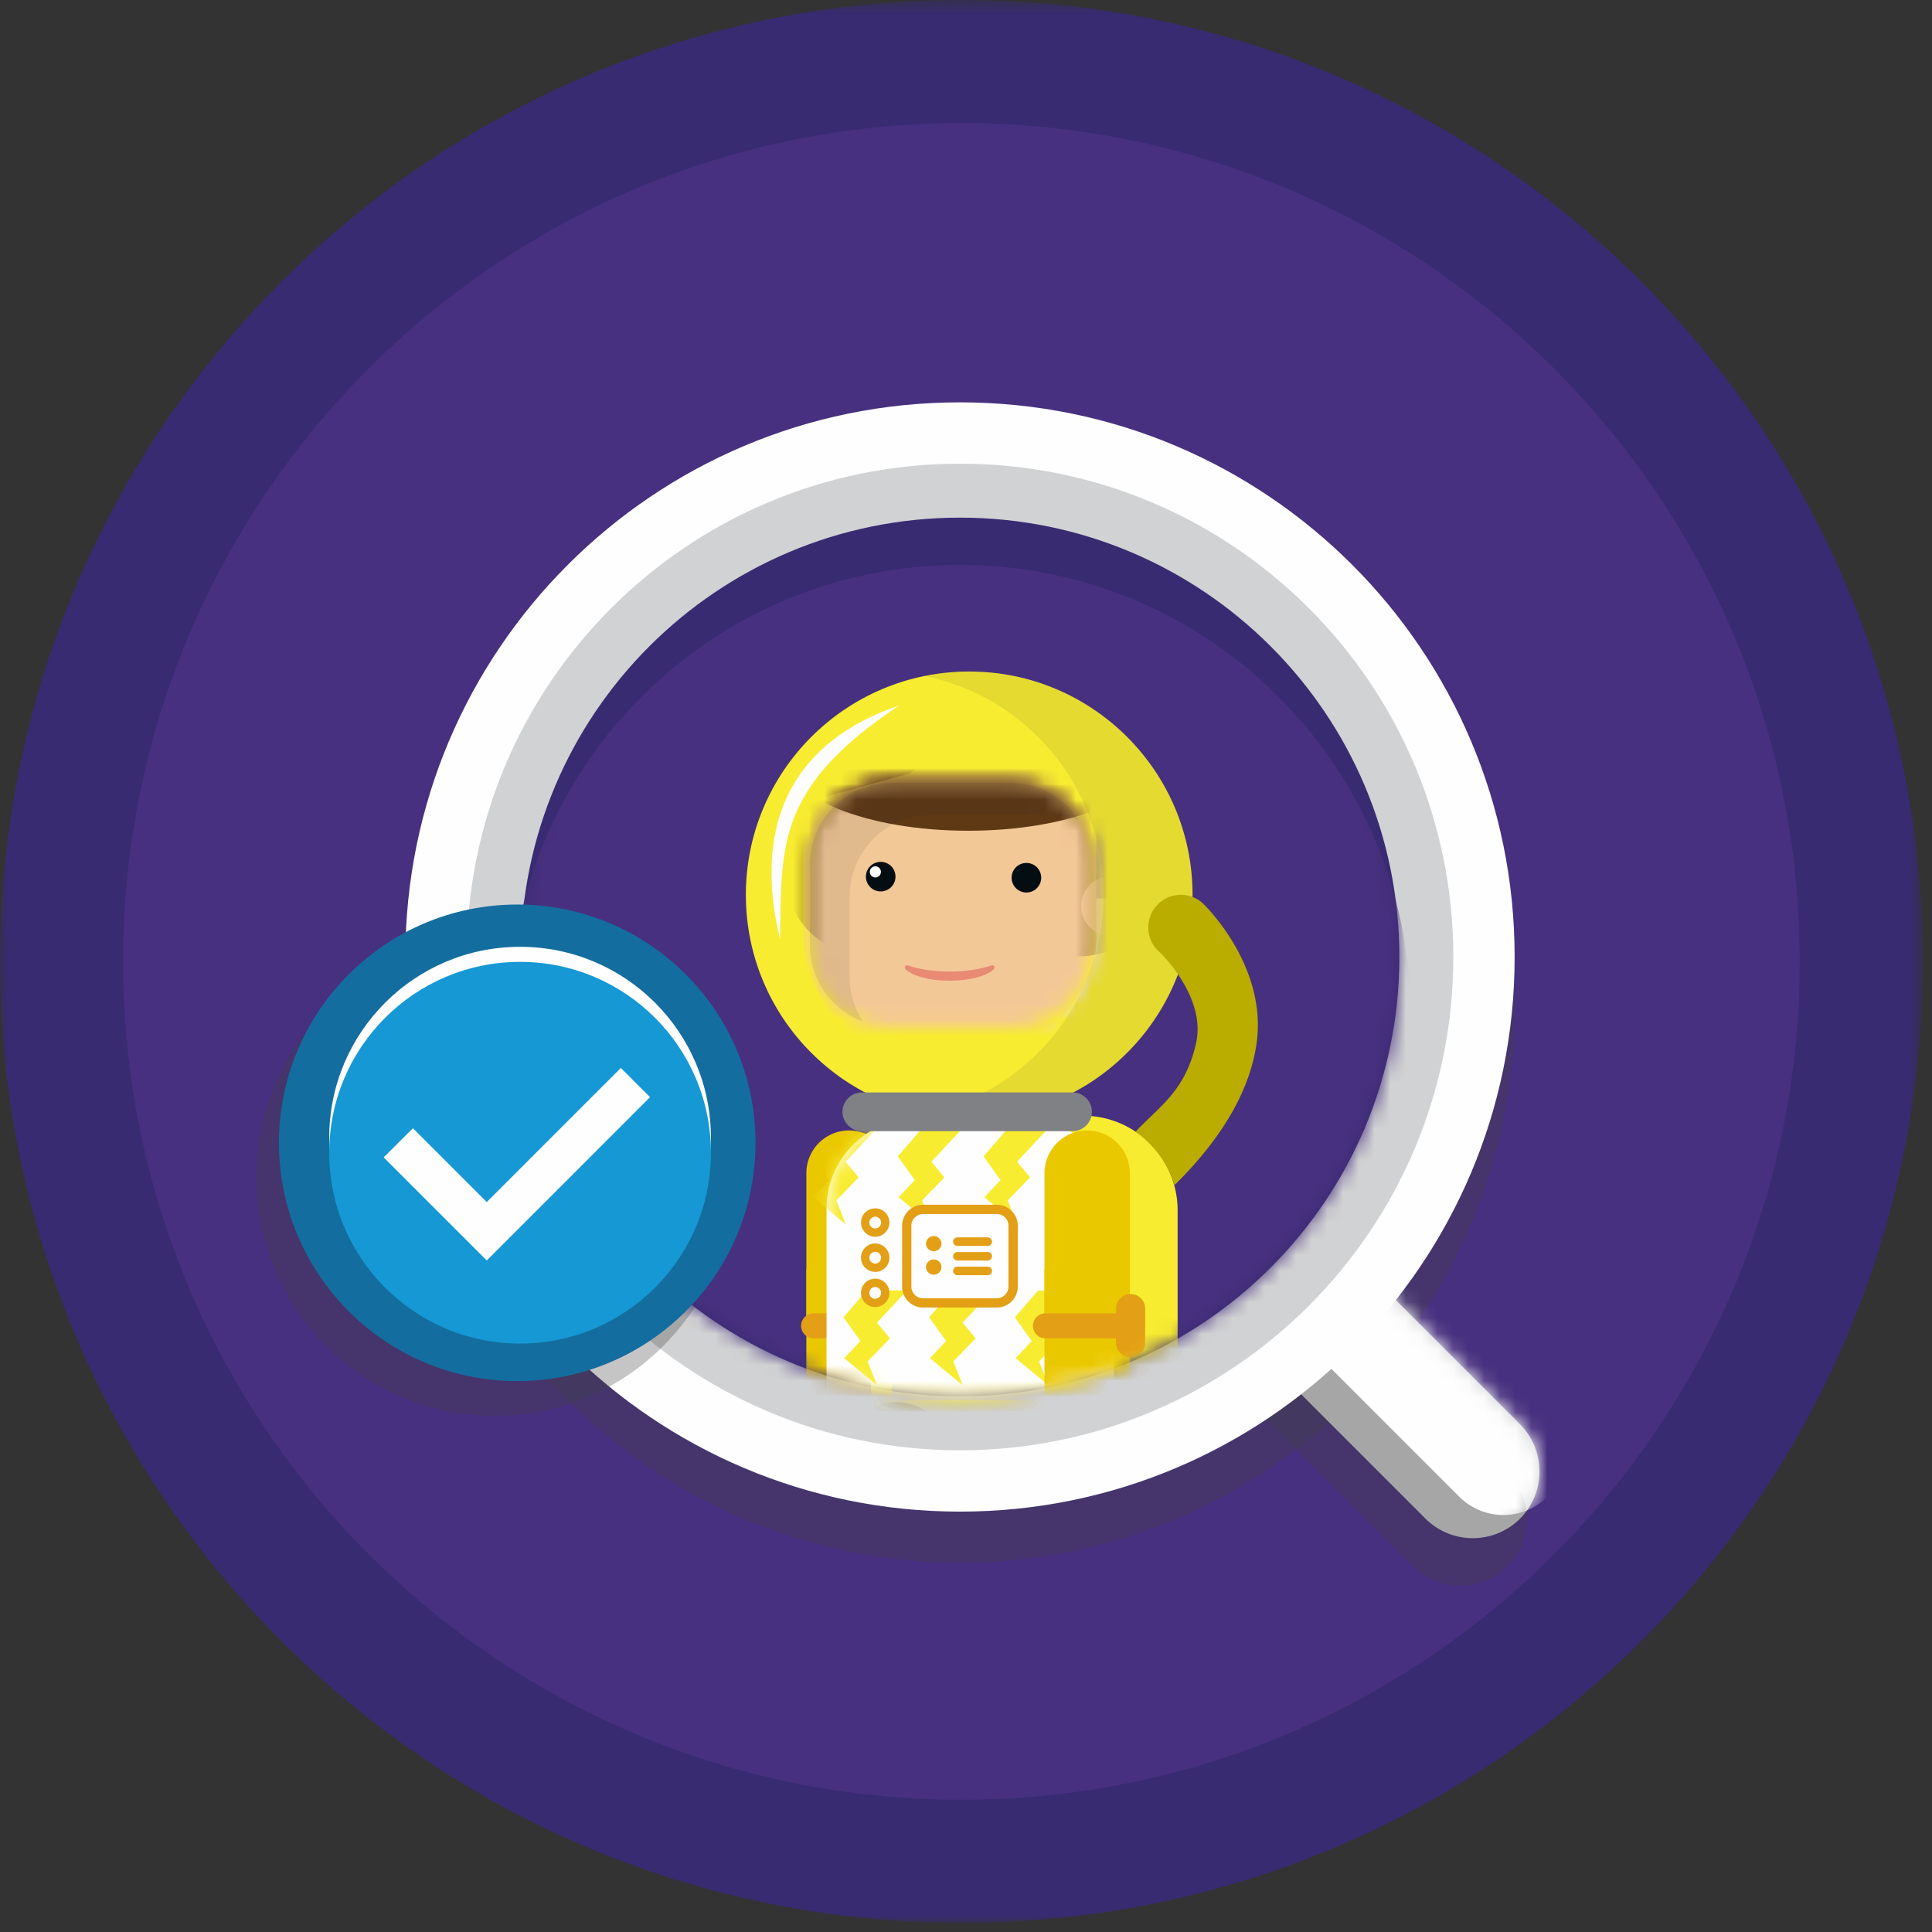 <svg width="123" height="123" viewBox="0 0 123 123" xmlns="http://www.w3.org/2000/svg" xmlns:xlink="http://www.w3.org/1999/xlink"><rect x="0" y="0" width="123" height="123" fill="#333333" stroke="none"/><title>Group 193</title><defs><path id="a" d="M0 .586h122.414V123H0z"/><path d="M1.387 1.889a4.266 4.266 0 0 0 0 6.015l12.368 12.369a4.266 4.266 0 0 0 6.015 0 4.266 4.266 0 0 0 0-6.015L7.402 1.889A4.239 4.239 0 0 0 4.395.649c-1.09 0-2.181.413-3.008 1.24" id="c"/><path d="M.147 28.512c0 15.448 12.523 27.971 27.971 27.971S56.089 43.96 56.089 28.512C56.089 13.063 43.566.541 28.118.541S.147 13.063.147 28.512" id="e"/><path d="M.147 28.512c0 15.448 12.523 27.971 27.971 27.971S56.089 43.96 56.089 28.512C56.089 13.063 43.566.541 28.118.541S.147 13.063.147 28.512z" id="g"/><path d="M.147 28.512c0 15.448 12.523 27.971 27.971 27.971S56.089 43.96 56.089 28.512C56.089 13.063 43.566.541 28.118.541S.147 13.063.147 28.512" id="i"/><path d="M.147 28.512c0 15.448 12.523 27.971 27.971 27.971S56.089 43.96 56.089 28.512C56.089 13.063 43.566.541 28.118.541S.147 13.063.147 28.512z" id="k"/><path d="M6.334.812A5.712 5.712 0 0 0 .622 6.524V17.17a27.99 27.99 0 0 0 8.496 1.313c3.449 0 6.752-.624 9.803-1.766V6.524A5.712 5.712 0 0 0 13.208.812H6.334z" id="m"/><path d="M6.334.812A5.712 5.712 0 0 0 .622 6.524V17.17a27.99 27.99 0 0 0 8.496 1.313c3.449 0 6.752-.624 9.803-1.766V6.524A5.712 5.712 0 0 0 13.208.812H6.334z" id="o"/><path d="M6.334.812A5.712 5.712 0 0 0 .622 6.524V17.17a27.99 27.99 0 0 0 8.496 1.313c3.449 0 6.752-.624 9.803-1.766V6.524A5.712 5.712 0 0 0 13.208.812H6.334z" id="q"/><path d="M6.334.812A5.712 5.712 0 0 0 .622 6.524V17.17a27.99 27.99 0 0 0 8.496 1.313c3.449 0 6.752-.624 9.803-1.766V6.524A5.712 5.712 0 0 0 13.208.812H6.334z" id="s"/><path d="M6.334.812A5.712 5.712 0 0 0 .622 6.524V17.17a27.99 27.99 0 0 0 8.496 1.313c3.449 0 6.752-.624 9.803-1.766V6.524A5.712 5.712 0 0 0 13.208.812H6.334z" id="u"/><path d="M6.334.812A5.712 5.712 0 0 0 .622 6.524V17.17a27.99 27.99 0 0 0 8.496 1.313c3.449 0 6.752-.624 9.803-1.766V6.524A5.712 5.712 0 0 0 13.208.812H6.334z" id="w"/><path d="M6.334.812A5.712 5.712 0 0 0 .622 6.524V17.17a27.99 27.99 0 0 0 8.496 1.313c3.449 0 6.752-.624 9.803-1.766V6.524A5.712 5.712 0 0 0 13.208.812H6.334z" id="y"/><path d="M6.334.812A5.712 5.712 0 0 0 .622 6.524V17.17a27.99 27.99 0 0 0 8.496 1.313c3.449 0 6.752-.624 9.803-1.766V6.524A5.712 5.712 0 0 0 13.208.812H6.334z" id="A"/><path d="M.147 28.512c0 15.448 12.523 27.971 27.971 27.971S56.089 43.96 56.089 28.512C56.089 13.063 43.566.541 28.118.541S.147 13.063.147 28.512z" id="C"/><path d="M.147 28.512c0 15.448 12.523 27.971 27.971 27.971S56.089 43.96 56.089 28.512C56.089 13.063 43.566.541 28.118.541S.147 13.063.147 28.512" id="E"/><path d="M.147 28.512c0 15.448 12.523 27.971 27.971 27.971S56.089 43.96 56.089 28.512C56.089 13.063 43.566.541 28.118.541S.147 13.063.147 28.512" id="G"/><path d="M.147 28.512c0 15.448 12.523 27.971 27.971 27.971S56.089 43.96 56.089 28.512C56.089 13.063 43.566.541 28.118.541S.147 13.063.147 28.512" id="I"/><path d="M5.744.428A5.18 5.18 0 0 0 .563 5.609v5.156a5.18 5.18 0 0 0 5.181 5.181h7.585a5.183 5.183 0 0 0 5.183-5.181V5.609A5.182 5.182 0 0 0 13.329.428" id="K"/><path d="M5.744.428A5.18 5.18 0 0 0 .563 5.609v5.156a5.18 5.18 0 0 0 5.181 5.181h7.585a5.183 5.183 0 0 0 5.183-5.181V5.609A5.182 5.182 0 0 0 13.329.428" id="M"/><path d="M5.744.428A5.18 5.18 0 0 0 .563 5.609v5.156a5.18 5.18 0 0 0 5.181 5.181h7.585a5.183 5.183 0 0 0 5.183-5.181V5.609A5.182 5.182 0 0 0 13.329.428" id="O"/><path d="M5.744.428A5.18 5.18 0 0 0 .563 5.609v5.156a5.18 5.18 0 0 0 5.181 5.181h7.585a5.183 5.183 0 0 0 5.183-5.181V5.609A5.182 5.182 0 0 0 13.329.428H5.744z" id="Q"/><path d="M.147 28.512c0 15.448 12.523 27.971 27.971 27.971S56.089 43.96 56.089 28.512C56.089 13.063 43.566.541 28.118.541S.147 13.063.147 28.512" id="S"/><path d="M.147 28.512c0 15.448 12.523 27.971 27.971 27.971S56.089 43.96 56.089 28.512C56.089 13.063 43.566.541 28.118.541S.147 13.063.147 28.512" id="U"/><path d="M.147 28.512c0 15.448 12.523 27.971 27.971 27.971S56.089 43.96 56.089 28.512C56.089 13.063 43.566.541 28.118.541S.147 13.063.147 28.512z" id="W"/><path d="M.147 28.512c0 15.448 12.523 27.971 27.971 27.971S56.089 43.96 56.089 28.512C56.089 13.063 43.566.541 28.118.541S.147 13.063.147 28.512" id="Y"/><path d="M.147 28.512c0 15.448 12.523 27.971 27.971 27.971S56.089 43.96 56.089 28.512C56.089 13.063 43.566.541 28.118.541S.147 13.063.147 28.512" id="aa"/><path d="M.147 28.512c0 15.448 12.523 27.971 27.971 27.971S56.089 43.96 56.089 28.512C56.089 13.063 43.566.541 28.118.541S.147 13.063.147 28.512" id="ac"/><path d="M.147 28.512c0 15.448 12.523 27.971 27.971 27.971S56.089 43.96 56.089 28.512C56.089 13.063 43.566.541 28.118.541S.147 13.063.147 28.512" id="ae"/><path d="M.147 28.512c0 15.448 12.523 27.971 27.971 27.971S56.089 43.96 56.089 28.512C56.089 13.063 43.566.541 28.118.541S.147 13.063.147 28.512" id="ag"/><path d="M.147 28.512c0 15.448 12.523 27.971 27.971 27.971S56.089 43.96 56.089 28.512C56.089 13.063 43.566.541 28.118.541S.147 13.063.147 28.512" id="ai"/><path d="M.147 28.512c0 15.448 12.523 27.971 27.971 27.971S56.089 43.96 56.089 28.512C56.089 13.063 43.566.541 28.118.541S.147 13.063.147 28.512" id="ak"/><path d="M.147 28.512c0 15.448 12.523 27.971 27.971 27.971S56.089 43.96 56.089 28.512C56.089 13.063 43.566.541 28.118.541S.147 13.063.147 28.512" id="am"/><path d="M.147 28.512c0 15.448 12.523 27.971 27.971 27.971S56.089 43.96 56.089 28.512C56.089 13.063 43.566.541 28.118.541S.147 13.063.147 28.512" id="ao"/><path d="M.147 28.512c0 15.448 12.523 27.971 27.971 27.971S56.089 43.96 56.089 28.512C56.089 13.063 43.566.541 28.118.541S.147 13.063.147 28.512" id="aq"/><path d="M.147 28.512c0 15.448 12.523 27.971 27.971 27.971S56.089 43.96 56.089 28.512C56.089 13.063 43.566.541 28.118.541S.147 13.063.147 28.512z" id="as"/><path d="M.147 28.512c0 15.448 12.523 27.971 27.971 27.971S56.089 43.96 56.089 28.512C56.089 13.063 43.566.541 28.118.541S.147 13.063.147 28.512" id="au"/><path d="M.147 28.512c0 15.448 12.523 27.971 27.971 27.971S56.089 43.96 56.089 28.512C56.089 13.063 43.566.541 28.118.541S.147 13.063.147 28.512" id="aw"/><path d="M.147 28.512c0 15.448 12.523 27.971 27.971 27.971S56.089 43.96 56.089 28.512C56.089 13.063 43.566.541 28.118.541S.147 13.063.147 28.512" id="ay"/><path d="M.147 28.512c0 15.448 12.523 27.971 27.971 27.971S56.089 43.96 56.089 28.512C56.089 13.063 43.566.541 28.118.541S.147 13.063.147 28.512" id="aA"/><path d="M.147 28.512c0 15.448 12.523 27.971 27.971 27.971S56.089 43.96 56.089 28.512C56.089 13.063 43.566.541 28.118.541S.147 13.063.147 28.512" id="aC"/><path d="M.147 28.512c0 15.448 12.523 27.971 27.971 27.971S56.089 43.96 56.089 28.512C56.089 13.063 43.566.541 28.118.541S.147 13.063.147 28.512" id="aE"/><path d="M.147 28.512c0 15.448 12.523 27.971 27.971 27.971S56.089 43.96 56.089 28.512C56.089 13.063 43.566.541 28.118.541S.147 13.063.147 28.512" id="aG"/><path d="M.147 28.512c0 15.448 12.523 27.971 27.971 27.971S56.089 43.96 56.089 28.512C56.089 13.063 43.566.541 28.118.541S.147 13.063.147 28.512z" id="aI"/><path d="M.147 28.512c0 15.448 12.523 27.971 27.971 27.971S56.089 43.96 56.089 28.512C56.089 13.063 43.566.541 28.118.541S.147 13.063.147 28.512" id="aK"/><path d="M.147 28.512c0 15.448 12.523 27.971 27.971 27.971S56.089 43.96 56.089 28.512C56.089 13.063 43.566.541 28.118.541S.147 13.063.147 28.512z" id="aM"/></defs><g fill="none" fill-rule="evenodd"><g transform="translate(0 -.586)"><mask id="b" fill="#fff"><use xlink:href="#a"/></mask><path d="M0 61.793C0 95.597 27.403 123 61.207 123s61.208-27.403 61.208-61.207S95.011.586 61.207.586 0 27.989 0 61.793" fill="#382B72" mask="url(#b)"/></g><path d="M7.835 61.207c0 29.477 23.896 53.372 53.372 53.372 29.477 0 53.373-23.895 53.373-53.372S90.684 7.835 61.207 7.835c-29.476 0-53.372 23.895-53.372 53.372" fill="#47307F"/><path d="M25.807 64.177c0 19.5 15.81 35.31 35.311 35.31 19.502 0 35.311-15.81 35.311-35.31 0-19.502-15.809-35.311-35.31-35.311-19.502 0-35.312 15.809-35.312 35.31" fill="#404042" opacity=".3" style="mix-blend-mode:multiply"/><path d="M90.755 96.686L78.387 84.318a4.266 4.266 0 0 1 0-6.015 4.265 4.265 0 0 1 6.014 0l12.37 12.368a4.266 4.266 0 0 1 0 6.015 4.266 4.266 0 0 1-6.016 0" fill="#D1D2D3"/><path d="M89.965 99.715L77.596 87.347a4.269 4.269 0 0 1 0-6.016h.001a4.267 4.267 0 0 1 6.014 0l12.37 12.368a4.267 4.267 0 0 1 0 6.016 4.268 4.268 0 0 1-6.016 0" fill="#404042" opacity=".3" style="mix-blend-mode:multiply"/><g transform="translate(77 76.414)"><mask id="d" fill="#fff"><use xlink:href="#c"/></mask><path d="M15.912 18.882L3.129 6.099a3.973 3.973 0 0 1 0-5.601l.415-.415a3.97 3.97 0 0 1 5.599 0l12.784 12.783a3.973 3.973 0 0 1 0 5.6l-.415.416a3.971 3.971 0 0 1-5.6 0" fill="#FEFEFE" mask="url(#d)"/></g><path d="M25.807 60.926c0 19.501 15.81 35.311 35.311 35.311 19.502 0 35.311-15.81 35.311-35.31 0-19.502-15.809-35.312-35.31-35.312-19.502 0-35.312 15.81-35.312 35.311" fill="#FEFEFE"/><path d="M29.712 60.926c0 17.345 14.062 31.407 31.406 31.407 17.346 0 31.407-14.062 31.407-31.407S78.463 29.52 61.118 29.52 29.711 43.581 29.711 60.926" fill="#D1D2D3"/><path d="M16.326 74.97c0 8.378 6.792 15.169 15.17 15.169 8.377 0 15.17-6.791 15.17-15.17 0-8.377-6.793-15.17-15.17-15.17-8.378 0-15.17 6.793-15.17 15.17" fill="#404042" opacity=".3" style="mix-blend-mode:multiply"/><path d="M33.147 60.926c0 15.45 12.523 27.971 27.971 27.971s27.971-12.522 27.971-27.97c0-15.449-12.523-27.972-27.971-27.972S33.147 45.478 33.147 60.926" fill="#382B72"/><g transform="translate(33 32.414)"><mask id="f" fill="#fff"><use xlink:href="#e"/></mask><path d="M-.572 32.241c0 15.846 12.845 28.69 28.69 28.69 15.846 0 28.69-12.844 28.69-28.69 0-15.845-12.844-28.69-28.69-28.69-15.845 0-28.69 12.845-28.69 28.69" fill="#47307F" mask="url(#f)"/></g><path d="M17.76 72.757c0 8.378 6.792 15.17 15.17 15.17 8.377 0 15.17-6.792 15.17-15.17s-6.793-15.17-15.17-15.17c-8.378 0-15.17 6.792-15.17 15.17" fill="#146D9F"/><path d="M20.96 72.428c0 6.71 5.44 12.15 12.15 12.15s12.15-5.44 12.15-12.15-5.44-12.15-12.15-12.15-12.15 5.44-12.15 12.15" fill="#FEFEFE"/><path d="M20.96 73.389c0 6.71 5.44 12.149 12.15 12.149s12.15-5.44 12.15-12.15-5.44-12.15-12.15-12.15-12.15 5.44-12.15 12.15" fill="#1698D5"/><path fill="#FEFEFE" d="M30.988 80.247l-6.561-6.561 1.859-1.858 4.702 4.7 8.538-8.537 1.859 1.859z"/><g transform="translate(33 32.414)"><mask id="h" fill="#fff"><use xlink:href="#g"/></mask><path d="M21.548 61.663a1.875 1.875 0 0 1 1.878 1.874l.002 2.095v.778l.002 1.385a.653.653 0 0 1-1.303.001l-.001-1.07a.316.316 0 0 0-.631 0l.002 2.06a1.407 1.407 0 0 1-2.815.002l-.002-2.374-.001-.778-.002-2.094a1.877 1.877 0 0 1 1.875-1.878l.996-.001z" fill="#BAAD00" mask="url(#h)"/><mask id="j" fill="#fff"><use xlink:href="#i"/></mask><path d="M21.054 53.795a2.718 2.718 0 0 1-2.717-2.718v-8.803a2.717 2.717 0 0 1 5.434 0v8.803a2.718 2.718 0 0 1-2.717 2.718" fill="#EAC800" mask="url(#j)"/><mask id="l" fill="#fff"><use xlink:href="#k"/></mask><path fill="#EAC800" mask="url(#l)" d="M18.336 62.621h5.435V48.384h-5.435z"/><path d="M23.713 52.789h-4.916a.794.794 0 0 1 0-1.59h4.916a.796.796 0 0 1 0 1.59" fill="#E39F15" mask="url(#l)"/><path d="M24.053 78.264a3.356 3.356 0 0 1-3.357-3.356V60.19a3.357 3.357 0 0 1 6.713 0v14.718a3.355 3.355 0 0 1-3.356 3.356" fill="#808184" mask="url(#l)"/><path d="M26.57 74.145l-5.491.086a1.686 1.686 0 0 0-1.65 1.511 43.81 43.81 0 0 0-.25 4.565c-1.993.281-3.79 1.115-4.53 2.952-.646 1.603-.333 3.47.737 4.734l4.443-.07 8.418-.132a43.68 43.68 0 0 0 .019-12.187 1.687 1.687 0 0 0-1.696-1.459" fill="#968C00" mask="url(#l)"/><path d="M28.266 75.604a1.693 1.693 0 0 0-.856-1.248V60.19a3.356 3.356 0 1 0-6.713 0v5.702c.074.823 1.214 1.69 1.746 2.264 1.349 1.458 2.192 3.323 2.554 5.266.253 1.36.4 2.8.07 4.161-.203.835-.614 1.638-1.26 2.208-.802.705-1.874.997-2.687 1.688-.86.732-1.467 1.75-1.86 2.798-.104.283-.862 3.67-.595 3.665l1.164-.019 8.418-.13c.576-4.044.582-8.147.019-12.188" fill="#231F20" mask="url(#l)"/><path d="M22.83 87.876l-1.003.017 1.004-.017" fill="#231F20" mask="url(#l)"/><path d="M35.953 63.256h-7.475a6.019 6.019 0 0 1-6.02-6.02V44.638a6.02 6.02 0 0 1 6.02-6.02h7.475a6.021 6.021 0 0 1 6.02 6.02v12.598a6.02 6.02 0 0 1-6.02 6.02" fill="#F8EC31" mask="url(#l)"/><path d="M37.92 58.745V44.524a5.713 5.713 0 0 0-5.712-5.713h-6.873a5.712 5.712 0 0 0-5.713 5.713v14.221l.002.05h18.295l.002-.05" fill="#FEFEFE" mask="url(#l)"/></g><g transform="translate(52 70.414)"><mask id="n" fill="#fff"><use xlink:href="#m"/></mask><path fill="#F8EC31" mask="url(#n)" d="M1.177 1.502l2.585-.015-1.923 2.06.828.998-1.42 1.463.592 1.52-2.084-1.722 1.03-1.093-1.08-1.508z"/></g><g transform="translate(52 70.414)"><mask id="p" fill="#fff"><use xlink:href="#o"/></mask><path fill="#F8EC31" mask="url(#p)" d="M6.633 1.502l2.586-.015-1.924 2.06.829.998-1.421 1.463.592 1.52L5.21 5.806l1.03-1.093-1.08-1.508z"/></g><g transform="translate(52 70.414)"><mask id="r" fill="#fff"><use xlink:href="#q"/></mask><path fill="#F8EC31" mask="url(#r)" d="M12.09 1.502l2.585-.015-1.924 2.06.828.998-1.42 1.463.592 1.52-2.084-1.722 1.031-1.093-1.08-1.508z"/></g><g transform="translate(52 70.414)"><mask id="t" fill="#fff"><use xlink:href="#s"/></mask><path fill="#F8EC31" mask="url(#t)" d="M17.547 1.502l2.584-.015-1.924 2.06.83.998-1.421 1.463.591 1.52-2.084-1.722 1.031-1.093-1.08-1.508z"/></g><g transform="translate(52 70.414)"><mask id="v" fill="#fff"><use xlink:href="#u"/></mask><path fill="#F8EC31" mask="url(#v)" d="M3.168 11.75l2.586-.015-1.924 2.06.829.998-1.421 1.463.592 1.52-2.084-1.722 1.031-1.093-1.081-1.508z"/></g><g transform="translate(52 70.414)"><mask id="x" fill="#fff"><use xlink:href="#w"/></mask><path fill="#F8EC31" mask="url(#x)" d="M8.625 11.75l2.586-.015-1.924 2.06.829.998-1.421 1.463.592 1.52-2.084-1.722 1.03-1.093-1.08-1.508z"/></g><g transform="translate(52 70.414)"><mask id="z" fill="#fff"><use xlink:href="#y"/></mask><path fill="#F8EC31" mask="url(#z)" d="M14.082 11.75l2.585-.015-1.924 2.06.829.998-1.421 1.463.592 1.52-2.084-1.722 1.03-1.093-1.08-1.508z"/></g><g transform="translate(52 70.414)"><mask id="B" fill="#fff"><use xlink:href="#A"/></mask><path fill="#F8EC31" mask="url(#B)" d="M19.538 11.75l2.586-.015-1.924 2.06.828.998-1.42 1.463.592 1.52-2.084-1.722 1.03-1.093-1.08-1.508z"/></g><g transform="translate(33 32.414)"><mask id="D" fill="#fff"><use xlink:href="#C"/></mask><path d="M19.623 58.31c.027 4.024 4.112 7.281 9.148 7.281s9.12-3.256 9.147-7.281H19.623z" fill="#808184" mask="url(#D)"/></g><g transform="translate(33 32.414)"><mask id="F" fill="#fff"><use xlink:href="#E"/></mask><path d="M14.485 24.557c0 7.853 6.366 14.219 14.218 14.219 7.854 0 14.22-6.366 14.22-14.22 0-7.852-6.367-14.218-14.22-14.218-7.852 0-14.218 6.366-14.218 14.219" fill="#F8EC31" mask="url(#F)"/></g><g transform="translate(33 32.414)"><mask id="H" fill="#fff"><use xlink:href="#G"/></mask><path d="M28.704 10.338c-.971 0-1.92.098-2.835.283 6.493 1.314 11.383 7.054 11.383 13.936s-4.89 12.62-11.383 13.935c.916.186 1.864.283 2.835.283 7.853 0 14.219-6.366 14.219-14.218 0-7.853-6.366-14.22-14.22-14.22" fill="#231F20" opacity=".3" style="mix-blend-mode:multiply" mask="url(#H)"/></g><g transform="translate(33 32.414)"><mask id="J" fill="#fff"><use xlink:href="#I"/></mask><path d="M21.87 39.602h13.414c.677 0 1.233-.555 1.233-1.232 0-.68-.556-1.234-1.233-1.234H21.87c-.679 0-1.233.554-1.233 1.233 0 .678.554 1.233 1.233 1.233" fill="#808184" mask="url(#J)"/></g><g transform="translate(51 49.414)"><mask id="L" fill="#fff"><use xlink:href="#K"/></mask><path d="M4.297 11.472h13.397c2.922 0 5.312-2.39 5.312-5.312V-.607c0-2.922-2.39-5.313-5.312-5.313H4.297c-2.922 0-5.312 2.391-5.312 5.313V6.16c0 2.922 2.39 5.312 5.312 5.312" fill="#5F3814" mask="url(#L)"/><mask id="N" fill="#fff"><use xlink:href="#M"/></mask><path d="M13.055 18.298H8.582a8.46 8.46 0 0 1-8.46-8.461V5.363a8.461 8.461 0 0 1 8.46-8.461h4.473a8.462 8.462 0 0 1 8.462 8.46v4.475a8.461 8.461 0 0 1-8.462 8.46" fill="#F3C897" mask="url(#N)"/><mask id="P" fill="#fff"><use xlink:href="#O"/></mask><path d="M20.547 9.59v-.065l-.002-.001.002.067" fill="#231F20" mask="url(#P)"/><mask id="R" fill="#fff"><use xlink:href="#Q"/></mask><path fill="#5F3814" mask="url(#R)" d="M18.8 7.778h2.767v-8.19H18.8z"/><path d="M17.134 9.646a1.283 1.283 0 1 1-2.566 0 1.283 1.283 0 0 1 2.566 0m-12.882 0a1.282 1.282 0 1 1-2.565.001 1.282 1.282 0 0 1 2.564-.001" fill="#F3C897" mask="url(#R)"/><path d="M.785 1.286s-3.152-2.173-3.616-5.68C-3.296-7.902.005-10.428.005-10.428S-.723-5.92 4.958-5.92c5.68 0 6.038 2.762 6.038 2.762L6.916-.165.779 1.52" fill="#5F3814" mask="url(#R)"/><path d="M13.055-3.098H11.14c3.768.935 7.661 2.114 7.661 6.17v7.283c0 3.98-3.794 6.845-7.456 7.85v1.819H15.3v-2.03a8.462 8.462 0 0 0 6.218-8.157V5.363a8.462 8.462 0 0 0-8.462-8.461" fill="#E2E2E1" mask="url(#R)"/><path d="M22.293-1.222c0 2.594-5.218 4.697-11.654 4.697S-1.015 1.372-1.015-1.222 4.203-5.92 10.639-5.92s11.654 2.103 11.654 4.697" fill="#5F3814" mask="url(#R)"/><path d="M21.625 8.27a1.9 1.9 0 1 1-3.8 0 1.9 1.9 0 0 1 3.8 0" fill="#F3C897" mask="url(#R)"/></g><g transform="translate(33 32.414)"><mask id="T" fill="#fff"><use xlink:href="#S"/></mask><path d="M24.225 12.51c-7.861 5.242-7.45 8.952-7.567 14.87-2.061-8.656 2.06-13.014 7.567-14.87" fill="#FEFEFE" mask="url(#T)"/><mask id="V" fill="#fff"><use xlink:href="#U"/></mask><path d="M23.744 17.427h7.585" fill="#231F20" mask="url(#V)"/><mask id="X" fill="#fff"><use xlink:href="#W"/></mask><path d="M21.096 24.646a5.182 5.182 0 0 1 5.18-5.182h7.587c.639 0 1.25.117 1.816.328a5.177 5.177 0 0 0-4.35-2.365h-7.585a5.181 5.181 0 0 0-5.181 5.181v5.156c0 2.223 1.4 4.118 3.366 4.854a5.16 5.16 0 0 1-.833-2.817v-5.155z" fill="#231F20" opacity=".3" style="mix-blend-mode:multiply" mask="url(#X)"/><mask id="Z" fill="#fff"><use xlink:href="#Y"/></mask><path d="M41.777 43.036c2.576-2.54 4.755-5.63 5.227-9.063.674-4.922-3.31-8.779-3.473-8.919a2.074 2.074 0 0 0-2.703 3.148c.062.055 2.967 2.862 2.325 5.771-.685 3.101-2.374 4.064-3.853 5.66a6.67 6.67 0 0 1 2.477 3.403" fill="#BAAD00" mask="url(#Z)"/><mask id="ab" fill="#fff"><use xlink:href="#aa"/></mask><path d="M33.113 78.264a3.355 3.355 0 0 1-3.356-3.356V63.554a3.356 3.356 0 1 1 6.713 0v11.354a3.356 3.356 0 0 1-3.357 3.356" fill="#808184" mask="url(#ab)"/><mask id="ad" fill="#fff"><use xlink:href="#ac"/></mask><path d="M35.773 75.263l-5.491.085a1.688 1.688 0 0 0-1.649 1.51 43.566 43.566 0 0 0-.25 4.566c-1.995.282-3.791 1.115-4.531 2.953-.646 1.603-.333 3.469.737 4.733l4.443-.07 8.418-.131c.576-4.044.582-8.146.018-12.187a1.685 1.685 0 0 0-1.695-1.46" fill="#BAAD00" mask="url(#ad)"/><mask id="af" fill="#fff"><use xlink:href="#ae"/></mask><path d="M23.358 45.42a.639.639 0 1 1-1.277 0 .639.639 0 0 1 1.277 0" fill="#FEFEFE" mask="url(#af)"/><mask id="ah" fill="#fff"><use xlink:href="#ag"/></mask><path d="M22.72 45.046a.375.375 0 1 0 0 .75.375.375 0 0 0 0-.75m0 1.277a.904.904 0 1 1 0-1.808.904.904 0 0 1 0 1.808" fill="#E39F15" mask="url(#ah)"/><mask id="aj" fill="#fff"><use xlink:href="#ai"/></mask><path d="M23.358 47.658a.639.639 0 1 1-1.277 0 .639.639 0 0 1 1.277 0" fill="#FEFEFE" mask="url(#aj)"/><mask id="al" fill="#fff"><use xlink:href="#ak"/></mask><path d="M22.72 47.284a.374.374 0 1 0-.001.748.374.374 0 0 0 0-.748m0 1.277a.904.904 0 1 1 .001-1.809.904.904 0 0 1 0 1.81" fill="#E39F15" mask="url(#al)"/><mask id="an" fill="#fff"><use xlink:href="#am"/></mask><path d="M23.358 49.895a.64.64 0 1 1-1.278.002.64.64 0 0 1 1.279-.002" fill="#FEFEFE" mask="url(#an)"/><mask id="ap" fill="#fff"><use xlink:href="#ao"/></mask><path d="M22.72 49.521a.375.375 0 1 0 0 .75.375.375 0 0 0 0-.75m0 1.278a.904.904 0 1 1 0-1.808.904.904 0 0 1 0 1.808" fill="#E39F15" mask="url(#ap)"/><mask id="ar" fill="#fff"><use xlink:href="#aq"/></mask><path d="M30.46 50.535h-4.694a1.04 1.04 0 0 1-1.038-1.04V45.62c0-.574.464-1.04 1.038-1.04h4.694c.573 0 1.04.466 1.04 1.04v3.875a1.04 1.04 0 0 1-1.04 1.04" fill="#FEFEFE" mask="url(#ar)"/><mask id="at" fill="#fff"><use xlink:href="#as"/></mask><path d="M25.767 44.876a.745.745 0 0 0-.744.744v3.875c0 .41.334.744.744.744h4.693c.41 0 .744-.334.744-.744V45.62a.745.745 0 0 0-.744-.744h-4.693zm4.693 5.954h-4.693a1.337 1.337 0 0 1-1.335-1.335V45.62c0-.736.599-1.335 1.335-1.335h4.693c.736 0 1.336.599 1.336 1.335v3.875c0 .736-.6 1.335-1.336 1.335z" fill="#E39F15" mask="url(#at)"/><mask id="av" fill="#fff"><use xlink:href="#au"/></mask><path d="M26.94 46.752a.494.494 0 1 1-.988-.001.494.494 0 0 1 .987 0" fill="#E39F15" mask="url(#av)"/><mask id="ax" fill="#fff"><use xlink:href="#aw"/></mask><path d="M26.94 48.242a.494.494 0 1 1-.988-.001.494.494 0 0 1 .987.001" fill="#E39F15" mask="url(#ax)"/><mask id="az" fill="#fff"><use xlink:href="#ay"/></mask><path d="M29.884 46.905h-1.932a.271.271 0 0 1 0-.542h1.932a.271.271 0 0 1 0 .542" fill="#E39F15" mask="url(#az)"/><mask id="aB" fill="#fff"><use xlink:href="#aA"/></mask><path d="M29.884 47.837h-1.932a.271.271 0 0 1 0-.542h1.932a.271.271 0 0 1 .001.542" fill="#E39F15" mask="url(#aB)"/><mask id="aD" fill="#fff"><use xlink:href="#aC"/></mask><path d="M29.884 48.77h-1.932a.271.271 0 0 1 0-.543h1.932a.271.271 0 0 1 0 .543" fill="#E39F15" mask="url(#aD)"/><mask id="aF" fill="#fff"><use xlink:href="#aE"/></mask><path d="M59.825 54.296c.007 0 .007-.883 0-.883s-.007.883 0 .883" fill="#F4A5C7" mask="url(#aF)"/><mask id="aH" fill="#fff"><use xlink:href="#aG"/></mask><path d="M37.73 58.53H19.84a.9.9 0 1 1 0-1.803h17.89a.901.901 0 0 1 0 1.802" fill="#F8EC31" mask="url(#aH)"/><mask id="aJ" fill="#fff"><use xlink:href="#aI"/></mask><path d="M35.72 61.663a1.876 1.876 0 0 0-1.878 1.874l-.002 2.095v.778l-.002 1.385a.652.652 0 0 0 1.304.001l.001-1.07a.314.314 0 1 1 .63 0l-.002 2.06a1.407 1.407 0 0 0 2.814.002l.003-2.374v-.778l.002-2.094a1.876 1.876 0 0 0-1.874-1.878l-.996-.001z" fill="#BAAD00" mask="url(#aJ)"/><mask id="aL" fill="#fff"><use xlink:href="#aK"/></mask><path d="M36.214 53.795a2.717 2.717 0 0 1-2.717-2.718v-8.803a2.716 2.716 0 0 1 5.434 0v8.803a2.717 2.717 0 0 1-2.717 2.718" fill="#EAC800" mask="url(#aL)"/><mask id="aN" fill="#fff"><use xlink:href="#aM"/></mask><path fill="#EAC800" mask="url(#aN)" d="M33.497 62.621h5.434V48.384h-5.434z"/><path d="M38.47 52.789h-4.915a.794.794 0 1 1 0-1.59h4.915a.796.796 0 0 1 0 1.59" fill="#E39F15" mask="url(#aN)"/><path d="M38.98 54.004a.927.927 0 0 1-.928-.927v-2.18a.927.927 0 0 1 1.855 0v2.18a.927.927 0 0 1-.927.927" fill="#E39F15" mask="url(#aN)"/><path d="M30.12 29.046c.15-.052.263.136.149.247-.433.427-1.528.73-2.81.73-1.28 0-2.374-.303-2.808-.73-.113-.11-.001-.299.148-.247.698.246 1.633.396 2.66.396 1.029 0 1.964-.15 2.662-.396" fill="#E88A74" mask="url(#aN)"/><path d="M23.744 23.397a.676.676 0 1 1-1.353 0 .676.676 0 0 1 1.353 0" fill="#040D12" mask="url(#aN)"/><path d="M23.068 22.986a.411.411 0 1 0 0 .822.411.411 0 0 0 0-.822m0 1.352a.941.941 0 1 1 .002-1.882.941.941 0 0 1-.002 1.882" fill="#040D12" mask="url(#aN)"/><path d="M23.083 23.094a.354.354 0 1 1-.708 0 .354.354 0 0 1 .708 0" fill="#FEFEFE" mask="url(#aN)"/><path d="M31.67 23.466a.677.677 0 1 0 1.353-.001.677.677 0 0 0-1.354.001" fill="#040D12" mask="url(#aN)"/><path d="M32.346 23.055a.412.412 0 1 0 .002.823.412.412 0 0 0-.002-.823m0 1.352a.941.941 0 1 1 0-1.882.941.941 0 0 1 0 1.882" fill="#040D12" mask="url(#aN)"/></g></g></svg>